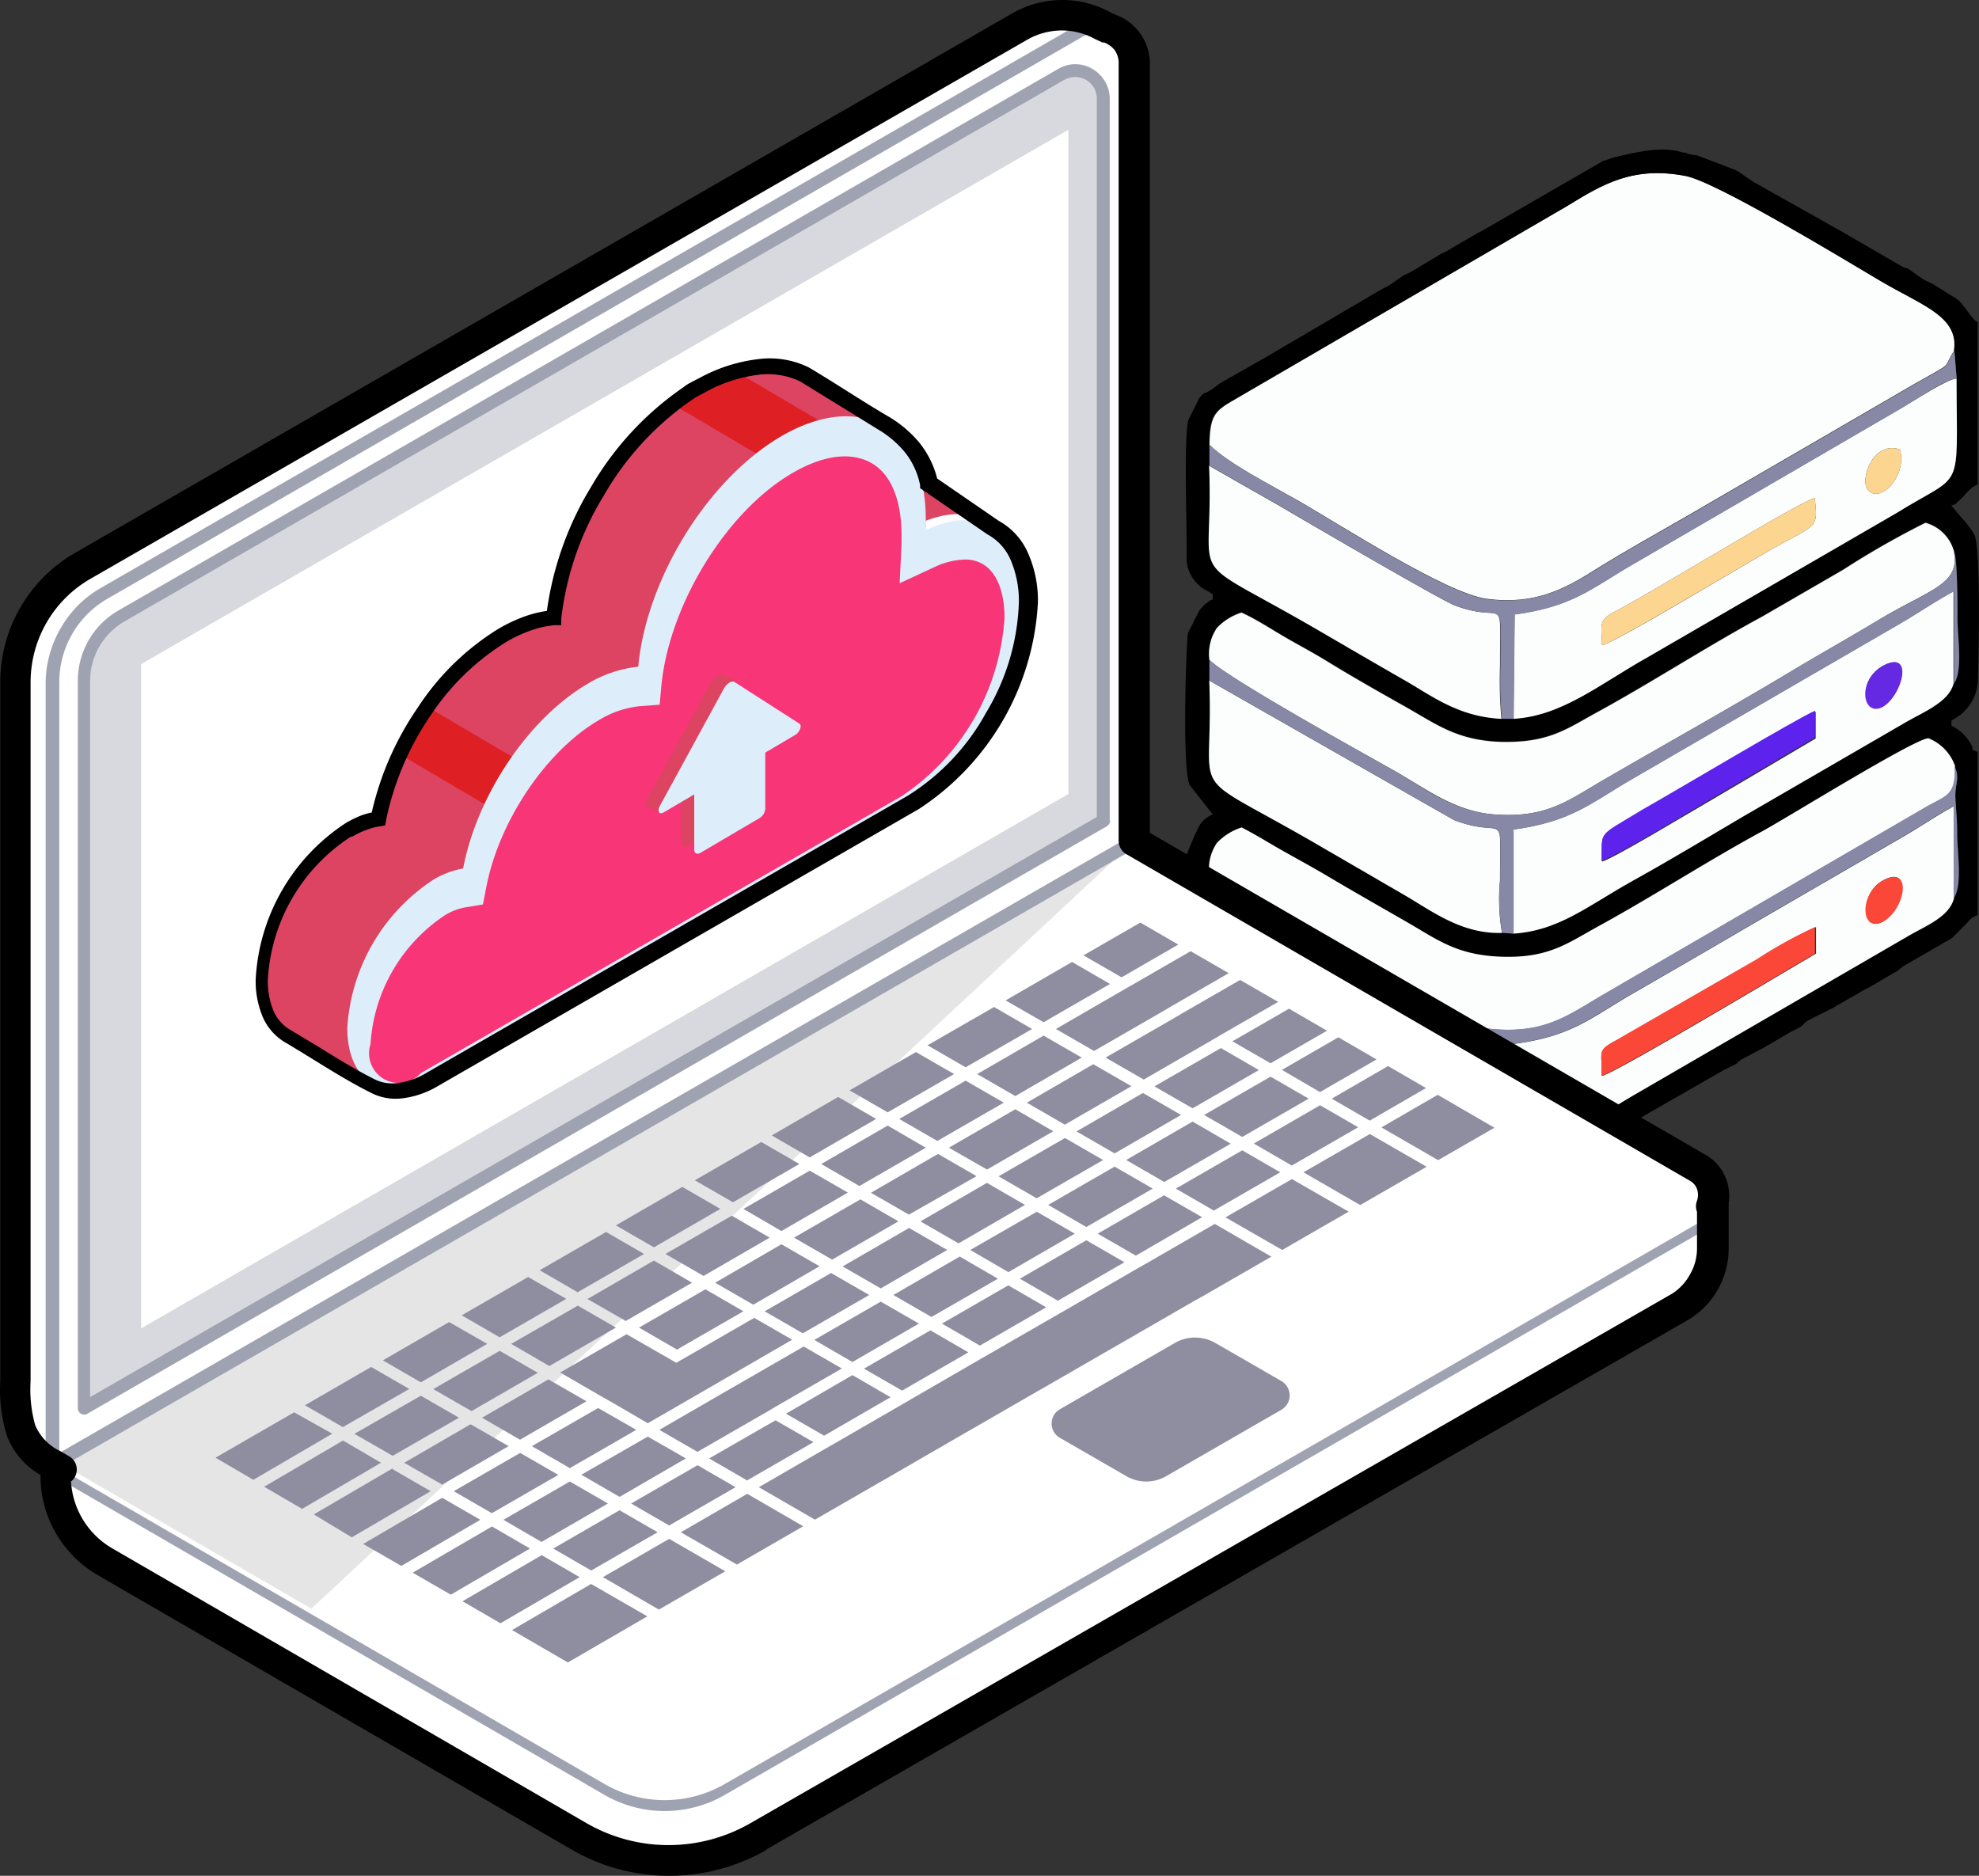 <svg xmlns="http://www.w3.org/2000/svg" width="319.005" height="302.38" viewBox="0 0 319.005 302.38">
  <rect x="0" y="0" width="319.005" height="302.38" fill="#333333" stroke="none"/>
  <g id="Group_7339" data-name="Group 7339" transform="translate(-1104.865 -2111.604)">
    <path id="Path_27058" data-name="Path 27058" d="M1076.15,703.583c3.073,3.024,9.692,6.37,14.079,8.874,6.668,3.792,24.043,15.071,30.588,15.938,7.907,1.041,12.666-1.636,17.921-4.957,4.685-2.9,9.444-5.552,14.4-8.4l36.611-21.267c6.792-3.842,4.338-2.181,6.445-5.4.818-5.5-5.106-7.238-11.947-11.278-5.75-3.4-26.225-15.889-31.282-16.855-8.5-1.661-13.46,1.363-19.012,4.759l-53.218,30.984C1077.241,698.03,1076.225,698.4,1076.15,703.583Z" transform="translate(223.685 1479.732)" fill="#fcfdfd" fill-rule="evenodd"/>
    <path id="Path_27059" data-name="Path 27059" d="M1127.519,819.254h-1.884c-5.874.2-10.41-2.851-15.715-6.073-4.66-2.826-9.221-5.354-13.905-8.056s-9.32-5.156-13.93-8.031c-5.627-3.495-3.148-6.122-3.668-18.516v-3.346a7.438,7.438,0,0,1,1.19-5.205,9.544,9.544,0,0,1,3.965-2.479c2.479,1.19,4.14,2.479,6.544,3.718s4.561,2.479,6.767,3.817c4.412,2.627,8.775,5.131,13.088,7.585,4.957,2.8,7.981,5.354,15,5.7,8.006.421,10.931-2.008,16.236-4.957,8.874-4.958,17.351-10.411,26.2-15.195,4.115-2.231,24.341-14.872,26.844-15.046a7.435,7.435,0,0,1,4.313,4.462c.991,2.082,0,2.8.173,5.354,0,2.033.3,3.321.273,5.478,0,2.875.917,8.452-.57,10.534-.769,3.049-4.71,4.487-7.436,6.1l-44.121,25.58c-6.817,3.991-12.394,8.254-19.433,8.626Zm0-34.7c7.312-.446,11.948-4.412,19.21-8.477,5.949-3.3,11.848-6.841,17.624-10.262l26.473-15.343c2.751-1.611,6.941-3.222,7.684-6.222,1.487-2.082.545-7.659.57-10.534,0-2.008,0-10.088-.62-10.906a6.591,6.591,0,0,0-4.561-4.486,137.689,137.689,0,0,0-13.286,7.585L1167.5,733.49c-8.8,4.759-17.351,10.336-26.2,15.195-5.255,2.851-7.981,5.131-15.839,4.957-7.015-.223-10.386-2.826-15.17-5.528s-8.775-4.957-13.088-7.61c-2.231-1.363-4.387-2.479-6.717-3.842s-4.462-2.776-6.841-3.867a9.343,9.343,0,0,0-3.966,2.479,7.434,7.434,0,0,0-1.19,5.181V743.8c.843,20.3-4.71,13.559,17.624,26.547l13.881,8.056c4.437,2.479,9.27,6.3,15.715,6.073l1.859.124Zm71.04-93.943.372,4.486c0,18.937,1.314,14.872-9.692,21.689l-40.13,23.25c-7.684,4.288-13.782,9.444-21.614,9.915h-1.934c-6.99-.347-10.956-3.569-15.864-6.37s-9.221-5.329-13.906-8.056c-22.16-12.865-16.508-6.122-17.351-26.373v-3.371c0-5.181,1.09-5.552,4.635-7.61l53.168-30.91c5.552-3.4,10.51-6.42,19.012-4.759,4.957.967,25.531,13.459,31.281,16.855,6.841,4.04,12.765,5.775,11.947,11.278ZM1079.011,729.9v.843c-.744.273-.421.174-.818.471a4.949,4.949,0,0,0-.694.57l-.6.669-.719,1.388-.149.273a1.512,1.512,0,0,0-.124.3l-.868,1.685c-.273.768-1.041,21.788.248,24.564l3.718,4.734a4.462,4.462,0,0,0-2.478,2.479s-.223.471-.273.57l-.149.3a1.351,1.351,0,0,0-.124.273l-1.116,2.7c-.5,3.693,0,13.93,0,18.144a12.591,12.591,0,0,0,.521,5.4,11.4,11.4,0,0,0,5.106,4.958l.595.273,12.666,7.164.248.173.273.174,5.4,3.47a9.1,9.1,0,0,0,1.09.57l.57.273,16.9,9.3c.669.248.62.173,1.314.4a24.787,24.787,0,0,0,14.872-.421l.942-.322a47.977,47.977,0,0,0,6.122-3.173h.3l3.073-2.008.57-.273,4.214-2.479.273-.149,11.278-6.469.273-.149,1.686-.843c.2,0,.52-.421.942-.744l3.594-1.909.273-.149,4.238-2.479c3.248-1.562,1.14-.992,3.346-2.132l3.668-1.834.248-.174,4.561-2.627.842-.421.248-.149,4.239-2.479c.2-.124.52-.421.942-.744l6.147-3.545.273-.174.248-.149.57-.3a3.358,3.358,0,0,0,.768-.5l1.884-1.909c.868-.867,1.041-1.289,2.132-1.685v-26.3c-1.561-.644-.3,0-1.165-1.388a7.215,7.215,0,0,0-3.074-2.851v-.843a7.436,7.436,0,0,0,4.263-6.3c.124-3.545.52-21.292-.545-23.6a5.824,5.824,0,0,0-.3-.545l-1.264-1.685-.223-.2-1.933-2.305c.892-.322.422,0,1.066-.645,1.19-.942,1.785-2.231,3.173-2.727v-26.2c-.942-.372-2.231-2.95-3.421-3.768l-.248-.149-.273-.173-3.371-2.107-.595-.273a9.156,9.156,0,0,1-1.09-.57l-1.983-1.413-.57-.3h-.273l-10.435-6.048-.273-.149-.545-.3-12.691-7.139-.3-.149-2.479-1.71-.57-.3-6.122-2.33a8.326,8.326,0,0,1-1.437-.248l-.595-.223h-.3c-3.4-1.091-7.436,0-10.237.595l-1.016.248-.322.124-.62.223-.644.2-19.532,11.278-.57.273-5.354,3.123-.57.248-4.957,2.974-.3.149-.273.124-.3.149-.3.124-2.231,1.562a11.789,11.789,0,0,1-1.115.57l-19.433,11.4-.545.3-6.2,3.52-.248.174-1.215.917-.273.149c-.793.471-.992.248-1.686,1.264l-1.686,3.371c-.793,2.256-.273,17.177-.3,21.317v1.636a5.976,5.976,0,0,0,2.082,3.842l.2.223Z" transform="translate(221.344 1477.486)" fill-rule="evenodd"/>
    <path id="Path_27060" data-name="Path 27060" d="M1076.177,718.531c3.1,3.074,25.208,15.244,29.4,17.624,4.957,2.8,9.642,6.668,16.31,7.263,8.378.744,12.121-2.181,17.723-5.478l51.805-30.116c3.47-2.082,5.205-1.785,4.958-6.841a7.435,7.435,0,0,0-4.312-4.462c-2.479.248-22.73,12.815-26.845,15.046-8.8,4.784-17.351,10.361-26.2,15.194-5.3,2.9-8.229,5.329-16.236,4.958-7.015-.347-10.088-2.9-15-5.7-4.313-2.479-8.675-4.957-13.088-7.585-2.206-1.289-4.61-2.6-6.767-3.817s-4.14-2.479-6.544-3.718a9.546,9.546,0,0,0-3.966,2.479,7.438,7.438,0,0,0-1.239,5.156Z" transform="translate(223.634 1534.088)" fill="#fcfdfd" fill-rule="evenodd"/>
    <path id="Path_27061" data-name="Path 27061" d="M1076.178,704.6c3.123,3.1,25.208,15.269,29.4,17.648,4.957,2.727,9.915,6.742,16.384,7.263,8.477.669,11.923-2.156,17.623-5.478,9.915-5.751,19.979-11.377,29.745-17.2,4.957-3,9.915-5.751,14.872-8.75,8.279-4.957,13.088-5.627,11.972-11.08a6.594,6.594,0,0,0-4.561-4.486,137.719,137.719,0,0,0-13.286,7.584l-13.112,7.585c-8.8,4.759-17.351,10.336-26.2,15.195-5.255,2.851-7.981,5.131-15.839,4.957-7.015-.223-10.386-2.826-15.17-5.528s-8.775-4.957-13.088-7.61c-2.231-1.363-4.387-2.479-6.717-3.842s-4.462-2.776-6.841-3.867a9.344,9.344,0,0,0-3.966,2.479A7.436,7.436,0,0,0,1076.178,704.6Z" transform="translate(223.632 1513.371)" fill="#fcfdfd" fill-rule="evenodd"/>
    <path id="Path_27062" data-name="Path 27062" d="M1110.212,716.111c-.149-3.619-.595-4.04,2.305-5.552,6.321-3.3,29.323-17.524,31.975-18.169.52,4.958.446,4.115-6.594,8.056C1132.571,703.42,1112.79,715.466,1110.212,716.111Zm48.013-31.554c1.19,4.288-3.2,8.824-5.156,6.544C1151.656,689.465,1153.887,683.07,1158.225,684.557Zm-62.315,43.427c7.833-.446,13.93-5.6,21.614-9.915l40.13-23.25c11.006-6.841,9.717-2.751,9.692-21.689-1.437,0-7.089,3.743-8.9,4.759l-25.9,15.071-17.351,10.088c-6.767,3.892-9.642,6.816-19.086,8.105Z" transform="translate(252.904 1499.501)" fill="#fcfdfd" fill-rule="evenodd"/>
    <path id="Path_27063" data-name="Path 27063" d="M1110.167,730.347c.149-4.809-.942-3.768,6.717-8.056,4.709-2.628,25.11-14.872,27.786-15.913v4.313l-16.806,9.915c-2.652,1.512-15.74,9.419-17.6,9.915Zm45.484-31.455c4.958-2.479,2.652,5.205-.248,6.717S1151.215,701.223,1155.652,698.893Zm-59.762,43.254c7.312-.446,11.948-4.412,19.21-8.477,5.949-3.3,11.848-6.841,17.624-10.262l26.473-15.343c2.751-1.611,6.941-3.222,7.684-6.222V686.97c-2.727,1.438-5.85,3.594-8.824,5.3l-43.031,24.961c-6.692,3.892-9.717,6.841-19.111,8.13Z" transform="translate(252.875 1519.966)" fill="#fcfdfd" fill-rule="evenodd"/>
    <path id="Path_27064" data-name="Path 27064" d="M1110.1,744.392c.173-3.916-.892-3.991,2.478-5.7l22.779-13.112a74.378,74.378,0,0,1,9.32-5.156v4.288c-2.875,1.636-32.075,19.135-34.4,19.681Zm45.509-31.554c4.71-2.479,3.123,4.957-.2,6.742S1151.617,714.846,1155.608,712.838Zm-59.687,43.278c7.015-.372,12.616-4.635,19.433-8.626l44.121-25.58c2.7-1.611,6.643-3.049,7.436-6.1V700.94c-2.727,1.462-5.775,3.569-8.8,5.28l-25.63,14.872c-5.651,3.322-11.5,6.693-17.351,10.064-6.717,3.867-9.667,6.841-19.111,8.105Z" transform="translate(252.919 1540.624)" fill="#fcfdfd" fill-rule="evenodd"/>
    <path id="Path_27065" data-name="Path 27065" d="M1123.351,733.446a31.642,31.642,0,0,1-.322-8.477c0-12.121,1.066-6.445-7.436-9.717l-39.437-22.482c.843,20.3-4.71,13.558,17.624,26.547l13.881,8.056C1112.073,729.951,1116.906,733.669,1123.351,733.446Z" transform="translate(223.629 1528.543)" fill="#fcfdfd" fill-rule="evenodd"/>
    <path id="Path_27066" data-name="Path 27066" d="M1123.39,747.426a32.938,32.938,0,0,1-.322-8.5c0-12.121,1.066-6.445-7.437-9.717L1076.2,706.75c.52,12.394-1.958,15.021,3.668,18.516,4.61,2.875,9.122,5.28,13.93,8.031s9.246,5.23,13.906,8.056C1113.054,744.55,1117.516,747.624,1123.39,747.426Z" transform="translate(223.589 1549.215)" fill="#fcfdfd" fill-rule="evenodd"/>
    <path id="Path_27067" data-name="Path 27067" d="M1123.282,719.6a71.165,71.165,0,0,1-.223-8.6c0-12.394.967-6.445-7.436-9.742-2.479-1.016-24.49-13.856-28.282-16.087l-11.179-6.37c.843,20.251-4.808,13.509,17.351,26.373,4.685,2.727,9.221,5.379,13.906,8.056S1116.292,719.253,1123.282,719.6Z" transform="translate(223.599 1507.885)" fill="#fcfdfd" fill-rule="evenodd"/>
    <path id="Path_27068" data-name="Path 27068" d="M1076.14,715.884v3.346l39.436,22.457c8.527,3.272,7.436-2.479,7.436,9.717a32.889,32.889,0,0,0,.322,8.5h1.884V743.125c9.444-1.264,12.394-4.239,19.111-8.105,5.9-3.371,11.749-6.742,17.351-10.064l25.63-14.872c3.024-1.71,6.073-3.817,8.8-5.28v14.872c1.487-2.082.545-7.659.57-10.535,0-2.156-.149-3.445-.273-5.478-.149-2.479.818-3.272-.173-5.354.3,4.958-1.438,4.759-4.958,6.841l-51.805,30.117c-5.6,3.3-9.345,6.221-17.723,5.478-6.668-.595-11.353-4.462-16.31-7.263C1101.349,731.128,1079.238,718.958,1076.14,715.884Z" transform="translate(223.67 1536.735)" fill="#8688a5" fill-rule="evenodd"/>
    <path id="Path_27069" data-name="Path 27069" d="M1076.14,701.919v3.346l39.436,22.482c8.527,3.272,7.436-2.479,7.436,9.716a31.629,31.629,0,0,0,.322,8.477l1.859.124V729.284c9.394-1.289,12.394-4.239,19.111-8.13l43.03-24.96c2.974-1.71,6.1-3.867,8.824-5.3v14.872c1.487-2.082.545-7.659.57-10.534,0-2.008,0-10.088-.62-10.906,1.115,5.453-3.693,6.221-11.972,11.08-4.958,3-9.915,5.751-14.872,8.75-9.717,5.825-19.83,11.451-29.745,17.2-5.7,3.322-9.146,6.147-17.623,5.478-6.594-.521-11.526-4.536-16.384-7.263C1101.349,717.188,1079.263,705.017,1076.14,701.919Z" transform="translate(223.67 1516.047)" fill="#8688a5" fill-rule="evenodd"/>
    <path id="Path_27070" data-name="Path 27070" d="M1076.15,686.475v3.371l11.179,6.37c3.792,2.231,25.7,15.071,28.282,16.087,8.4,3.3,7.436-2.479,7.436,9.741a71.3,71.3,0,0,0,.223,8.6h1.933l.149-16.806c9.444-1.289,12.394-4.214,19.086-8.105l17.351-10.088,25.9-15.071c1.81-1.016,7.436-4.957,8.9-4.759l-.372-4.486c-2.107,3.222.347,1.562-6.445,5.4L1153.164,698c-4.958,2.851-9.717,5.5-14.4,8.4-5.255,3.247-9.915,5.924-17.921,4.957-6.544-.867-23.92-12.146-30.587-15.938C1085.842,692.821,1079.224,689.5,1076.15,686.475Z" transform="translate(223.685 1496.839)" fill="#8688a5" fill-rule="evenodd"/>
    <path id="Path_27071" data-name="Path 27071" d="M1101.663,732.769c2.33-.545,31.529-18.045,34.4-19.681V708.8a74.375,74.375,0,0,0-9.32,5.156l-22.779,13.112C1100.77,728.778,1101.836,728.853,1101.663,732.769Z" transform="translate(261.355 1552.247)" fill="#fb4738" fill-rule="evenodd"/>
    <path id="Path_27072" data-name="Path 27072" d="M1101.749,704.621c2.479-.645,22.308-12.691,27.687-15.666,7.04-3.941,7.114-3.1,6.594-8.056-2.652.645-25.655,14.872-31.975,18.169C1101.154,700.581,1101.6,700.978,1101.749,704.621Z" transform="translate(261.367 1510.99)" fill="#fcd691" fill-rule="evenodd"/>
    <path id="Path_27073" data-name="Path 27073" d="M1101.65,718.873c1.859-.4,14.872-8.3,17.6-9.915l16.806-9.915V694.73c-2.677,1.091-23.077,13.286-27.786,15.913C1100.708,715.229,1101.8,714.064,1101.65,718.873Z" transform="translate(261.392 1531.441)" fill="#5d23ed" fill-rule="evenodd"/>
    <path id="Path_27074" data-name="Path 27074" d="M1121.767,706.028c-3.99,2.008-3.842,8.626-.2,6.742S1126.5,703.624,1121.767,706.028Z" transform="translate(286.759 1547.434)" fill="#fb4738" fill-rule="evenodd"/>
    <path id="Path_27075" data-name="Path 27075" d="M1124.378,677.872c-4.338-1.487-6.569,4.958-5.156,6.544C1121.181,686.7,1125.568,682.16,1124.378,677.872Z" transform="translate(286.751 1506.186)" fill="#fcd691" fill-rule="evenodd"/>
    <path id="Path_27076" data-name="Path 27076" d="M1121.786,692.1c-4.437,2.33-3.445,8.4-.248,6.717S1126.744,689.517,1121.786,692.1Z" transform="translate(286.74 1526.764)" fill="#6529e3" fill-rule="evenodd"/>
    <path id="Path_27077" data-name="Path 27077" d="M1114.4,857.111l148.5-85.293a10.832,10.832,0,0,0,5.429-9.37v-6.791l-92.6-48.038L1001.1,798.49v.644a15.79,15.79,0,0,0,7.882,13.683l76.443,44.295a28.9,28.9,0,0,0,28.977,0Z" transform="translate(112.707 1550.502)" fill="#fff" fill-rule="evenodd"/>
    <path id="Path_27078" data-name="Path 27078" d="M1109.235,855.185l156.754-90.324a5.205,5.205,0,0,0,0-9.023l-90.8-52.6L1000.94,803.653l88.887,51.508A19.384,19.384,0,0,0,1109.235,855.185Z" transform="translate(112.47 1544.025)" fill="#fff" fill-rule="evenodd"/>
    <path id="Path_27079" data-name="Path 27079" d="M985.748,737.688,944.18,713.595l174.08-99.545.1-.05Z" transform="translate(169.305 1633.24)" fill="#e5e5e5" fill-rule="evenodd"/>
    <path id="Path_27080" data-name="Path 27080" d="M1089.827,820.588a19.383,19.383,0,0,0,19.408,0l156.754-90.324a5.18,5.18,0,0,0,2.479-3.644,5.156,5.156,0,0,1-2.479,5.379l-156.754,90.349a19.383,19.383,0,0,1-19.408,0L1000.94,770.84l1.512-.867Z" transform="translate(112.471 1578.597)" fill="#9fa2b1" fill-rule="evenodd"/>
    <path id="Path_27081" data-name="Path 27081" d="M1004.578,883.154h0l171.329-230.967-2.032-.917a13.658,13.658,0,0,0-13.534,0l-151,86.9a21.689,21.689,0,0,0-10.857,18.813V869.62C998.48,876.189,998.9,880.006,1004.578,883.154Z" transform="translate(108.833 1464.524)" fill="#fff" fill-rule="evenodd"/>
    <path id="Path_27082" data-name="Path 27082" d="M998.48,814.661V702.028a21.689,21.689,0,0,1,6.3-15.318l56.416,54.532L1045.5,777.9,1004.578,828C998.9,824.948,998.48,821.131,998.48,814.661Z" transform="translate(108.833 1519.582)" fill="#fff" fill-rule="evenodd"/>
    <path id="Path_27083" data-name="Path 27083" d="M1000.94,882.021l174.254-100.413V656.16a5.924,5.924,0,0,0-8.874-5.131l-157.1,90.547a16.532,16.532,0,0,0-8.279,14.327Z" transform="translate(112.47 1465.657)" fill="#fff" fill-rule="evenodd"/>
    <path id="Path_27084" data-name="Path 27084" d="M1002.245,883.481l174.179-100.363a1.042,1.042,0,0,0,.5-.892V656.777a7.015,7.015,0,0,0-3.495-6,6.792,6.792,0,0,0-6.941,0l-157.1,90.547a17.349,17.349,0,0,0-6.445,6.42,17.771,17.771,0,0,0-2.479,8.8V882.663a1.041,1.041,0,0,0,1.041,1.041,1.015,1.015,0,0,0,.595-.2Zm172.618-101.85-172.2,99.149V756.521a15.515,15.515,0,0,1,7.755-13.433l157.1-90.549a4.957,4.957,0,0,1,4.957,0,5.276,5.276,0,0,1,1.809,1.809,4.958,4.958,0,0,1,.62,2.479Z" transform="translate(111.76 1465.04)" fill="#9fa2b1" fill-rule="evenodd"/>
    <path id="Path_27085" data-name="Path 27085" d="M1167.294,774.009V657.658a4.536,4.536,0,0,0-6.817-3.941L1009,740.992a12.146,12.146,0,0,0-6.073,10.51V868.721Z" transform="translate(115.413 1469.885)" fill="#d8d9de" fill-rule="evenodd"/>
    <path id="Path_27086" data-name="Path 27086" d="M1168.9,774.626V658.275a5.454,5.454,0,0,0-.744-2.776,5.65,5.65,0,0,0-2.057-2.057h0a5.379,5.379,0,0,0-5.5,0l-151.449,87.276a13.088,13.088,0,0,0-6.593,11.4V869.338a1.041,1.041,0,0,0,1.016,1.041,1.089,1.089,0,0,0,.62-.2l164.264-94.662a1.138,1.138,0,0,0,.52-.892Zm-2.082-116.351V774.031l-162.281,93.522V752.119a11,11,0,0,1,1.487-5.552,11.206,11.206,0,0,1,4.065-4.065l151.449-87.276a3.548,3.548,0,0,1,1.76-.471,3.469,3.469,0,0,1,1.735.446h0a3.445,3.445,0,0,1,1.314,1.289,3.374,3.374,0,0,1,.471,1.785Z" transform="translate(114.851 1469.268)" fill="#9fa2b1" fill-rule="evenodd"/>
    <path id="Path_27087" data-name="Path 27087" d="M1099.347,674.8V567.72L949.88,653.855v107.08Z" transform="translate(177.734 1564.805)" fill="#fff" fill-rule="evenodd"/>
    <path id="Path_27088" data-name="Path 27088" d="M990.05,681.316l9.047,5.23,10.708-6.172,1.859-1.066,10.708-6.2,1.859-1.066,10.708-6.172,1.859-1.066,10.708-6.172,1.859-1.066,10.733-6.2,1.859-1.041,10.708-6.172-9.122-5.28-10.683,6.172-1.884,1.066-10.708,6.2-1.859,1.066-10.708,6.172-1.859,1.066-10.708,6.2-1.834,1.066-10.683,6.172-1.859,1.066Z" transform="translate(237.133 1670.031)" fill="#8f8ea0" fill-rule="evenodd"/>
    <path id="Path_27089" data-name="Path 27089" d="M977.13,653.79l6.122,3.545,1.859,1.066h.025l6.122,3.569,10.733-6.2,1.834-1.066,10.708-6.2-6.122-3.52L997.7,651.162l-1.859,1.066-1.859-1.091h-.025l-6.122-3.52Z" transform="translate(218.028 1679.065)" fill="#8f8ea0" fill-rule="evenodd"/>
    <path id="Path_27090" data-name="Path 27090" d="M1036.595,780.145l6.147,3.545-10.708,6.147-6.122-3.52Zm12.567-7.238-10.683,6.172,6.122,3.545,10.708-6.2Zm24.019,13.856,6.147,3.52-10.708,6.172-6.122-3.544,10.683-6.147Zm-8.006-4.61h0l6.122,3.52-10.708,6.2-6.122-3.545,10.683-6.172Zm19.458,25.7,9.047,5.23-10.708,6.172-9.023-5.23,10.683-6.172Zm-8.006-4.61-10.683,6.172,6.122,3.545,10.708-6.172-6.147-3.545Zm-4.561,11.873-12.765,7.436,9,5.23,12.815-7.436-9.047-5.205Zm-7.981-4.635,6.122,3.545-12.766,7.436-6.122-3.545ZM1060.613,794l-10.708,6.172,6.147,3.545,10.708-6.172Zm-12.567,7.238-12.741,7.436,6.147,3.545,12.741-7.436Zm-16.013-9.246,6.147,3.594-12.716,7.436-6.122-3.569,12.691-7.436Zm8.031,4.635,6.122,3.545-12.716,7.436h0l-6.122-3.693,12.716-7.436Zm4.536-11.848-10.708,6.147,6.172,3.545,10.683-6.147Zm8.006,4.61-10.683,6.2,6.122,3.52,10.708-6.2-6.122-3.52Zm3.445,16.459,6.147,3.569-12.765,7.436-6.147-3.545,12.765-7.436Zm12.567-7.238-10.708,6.172,6.147,3.569,10.708-6.2Zm28.6,1.983-10.708,6.2,9.047,5.205,10.683-6.172-9.022-5.23Zm-16.037-9.221-10.708,6.147,6.172,3.569,10.683-6.2-6.147-3.52Zm8.031,4.61-10.708,6.172,6.122,3.545,10.708-6.172Zm12.567-7.238,6.122,3.52-10.708,6.172-6.122-3.545Zm12.394-7.287-10.708,6.222,6.147,3.545,10.708-6.2Zm-32-18.466,6.147,3.569-10.683,6.172-6.172-3.545,10.708-6.2Zm4.585-11.873,6.122,3.545-10.708,6.2-6.122-3.545Zm7.981,4.635-10.708,6.172,6.147,3.545h0l10.659-6.172-6.122-3.545Zm32,18.491,6.122,3.545-10.683,6.172-6.147-3.545,10.708-6.172ZM1110.733,765l6.147,3.545-10.708,6.172-6.147-3.544Zm-8.006-4.635-10.683,6.2,6.147,3.545,10.683-6.2Zm16.012,9.246-10.708,6.172,6.147,3.569,10.708-6.2Zm4.561-11.873-10.708,6.2,6.147,3.545,10.708-6.2Zm-16.012-9.245,6.147,3.544-10.708,6.2-6.122-3.569,10.683-6.172Zm4.586-11.873,6.122,3.545-10.708,6.2-6.122-3.545Zm7.981,4.61-10.708,6.2,6.147,3.545L1126,744.8Zm24.019,13.881,6.147,3.545-10.708,6.2h0l-6.147-3.569,10.733-6.172Zm-8.006-4.635h0l6.122,3.544-10.708,6.2-6.147-3.544,10.708-6.2Zm-8.006-4.611-10.708,6.2,6.122,3.52h0l10.907-6.2-6.147-3.545Zm20.573-2.627-10.708,6.172,6.147,3.545,10.708-6.172Zm-3.446-16.508,6.147,3.545-10.708,6.2-6.147-3.545Zm-12.567,7.263,6.147,3.545-10.708,6.172-6.147-3.545Zm8.006,4.61,6.122,3.544-10.683,6.172-6.147-3.52,10.708-6.2Zm12.567-7.263-10.708,6.2,6.122,3.545,10.733-6.2Zm-28.58-1.958-10.708,6.172,6.147,3.545,10.708-6.172Zm25.159-14.525,6.122,3.545-10.708,6.172-6.122-3.52Zm11.005-6.346-9.171,5.28,6.147,3.545,9.146-5.28Zm-23.573,13.608-10.733,6.172,6.147,3.545,10.708-6.172ZM1161,735.974l6.147,3.545-10.708,6.2-6.147-3.545Zm23.548-13.583,6.122,3.545-9.1,5.255-6.147-3.545Zm-10.981,6.346-10.708,6.172,6.147,3.545,10.683-6.172-6.122-3.545Zm-4.561,11.848,6.147,3.569-10.708,6.172-6.147-3.545Zm8.006,4.635-10.708,6.172,6.122,3.545,10.708-6.172Zm4.561-11.873,6.147,3.545-10.708,6.172-6.147-3.545Zm18.937-1.71,6.122,3.545-9.072,5.255-6.122-3.545Zm-10.956,4.189h0l9.1-5.255L1192.505,727l-9.1,5.255,6.122,3.569Zm0,2.132,6.147,3.545-10.708,6.172-6.122-3.545,10.683-6.172Zm8.031,4.635-10.708,6.172,9.146,5.28,10.708-6.172Zm10.931-6.321-9.072,5.255,9.146,5.28,9.072-5.23Zm-23.5,13.583-10.708,6.172,9.146,5.255,10.708-6.172Zm-28.58-2.008-10.708,6.172,6.147,3.569,10.708-6.2Zm7.981,4.635h0l6.122,3.52-10.683,6.2-6.147-3.545,10.683-6.172Zm-25.109,14.5-10.708,6.172,6.122,3.545h0l10.683-6.172-6.122-3.545Zm12.567-7.263-10.708,6.2,6.123,3.545,10.733-6.2Zm-52.4-15.839-10.708,6.172,6.147,3.545,10.708-6.172Zm15.988,9.246,6.122,3.545-10.683,6.172-6.147-3.545,10.708-6.172Zm16.012,9.221,6.147,3.569-10.708,6.172-6.147-3.545Zm-57.01-3.966-10.708,6.172,6.122,3.545,10.708-6.172Zm-4.561,11.873-10.733,6.172,6.147,3.569,10.733-6.2Zm-8.006-4.61,6.147,3.52-10.733,6.2-6.122-3.545Zm28.58,1.983-10.708,6.172,6.122,3.545,10.708-6.172Zm-33.165,9.915,6.147,3.545-10.683,6.172-6.172-3.545,10.708-6.172Zm-33.14,9.915-12.666,7.312,6.1,3.569,12.716-7.436Z" transform="translate(128.1 1551.818)" fill="#8f8ea0" fill-rule="evenodd"/>
    <path id="Path_27091" data-name="Path 27091" d="M983.58,660.285l6.147,3.545,10.708-6.172h.025l1.834-1.091L1013,650.395l-6.147-3.545-10.708,6.172-1.859,1.066Z" transform="translate(227.566 1681.816)" fill="#8f8ea0" fill-rule="evenodd"/>
    <path id="Path_27092" data-name="Path 27092" d="M1012.6,635.527l6.147,3.545,10.683-6.172,1.859-1.091,9.122-5.255-6.122-3.545-9.122,5.255-1.859,1.091Z" transform="translate(270.478 1646.563)" fill="#8f8ea0" fill-rule="evenodd"/>
    <path id="Path_27093" data-name="Path 27093" d="M1009.37,633.682l6.147,3.545,10.708-6.172,1.859-1.091,9.146-5.28-6.147-3.545-9.146,5.28-1.859,1.066Z" transform="translate(265.702 1643.798)" fill="#8f8ea0" fill-rule="evenodd"/>
    <path id="Path_27094" data-name="Path 27094" d="M1067.22,747.054l18.516-10.683a6.568,6.568,0,0,1,6.544,0l10.658,6.147a2.677,2.677,0,0,1,0,4.61L1084.4,757.812a6.4,6.4,0,0,1-6.519,0l-10.658-6.147a2.652,2.652,0,0,1,0-4.61Z" transform="translate(208.497 1591.725)" fill="#8f8ea0" fill-rule="evenodd"/>
    <path id="Path_27095" data-name="Path 27095" d="M1120.976,946.675l148.5-85.317a13.385,13.385,0,0,0,6.668-11.5v-6.792a1.924,1.924,0,0,0,0-.545,7.862,7.862,0,0,0-.4-3.941,7.436,7.436,0,0,0-3.346-3.917l-89.556-51.9V658.822a8.229,8.229,0,0,0-1.586-4.957,8.4,8.4,0,0,0-3.991-3l-.793-.372a16.01,16.01,0,0,0-7.857-1.983,16.237,16.237,0,0,0-7.957,2.157l-151,86.929a24.068,24.068,0,0,0-12.121,20.945V871.149A24.594,24.594,0,0,0,998.627,880a12.219,12.219,0,0,0,5.4,6.271v.273a18.143,18.143,0,0,0,2.479,9.122,18.44,18.44,0,0,0,6.668,6.717l76.443,44.27a31.229,31.229,0,0,0,15.715,4.239,31.6,31.6,0,0,0,15.74-4.189ZM1267,857.07l-148.5,85.317a26.448,26.448,0,0,1-26.5,0l-76.443-44.295a13.385,13.385,0,0,1-6.618-10.758,2.275,2.275,0,0,0,.6-.694,2.479,2.479,0,0,0-.893-3.371l-1.413-.818a8.179,8.179,0,0,1-4.065-4.189,21.393,21.393,0,0,1-.744-7.114V758.516a19.235,19.235,0,0,1,9.617-16.682l151-86.9a11.3,11.3,0,0,1,5.527-1.512,11.152,11.152,0,0,1,5.453,1.388l.273.124.892.421h.272a3.867,3.867,0,0,1,1.735,1.264,3.568,3.568,0,0,1,.619,2.008V784.047a2.478,2.478,0,0,0,1.239,2.156l90.8,52.623a2.479,2.479,0,0,1,1.19,1.363,2.878,2.878,0,0,1,0,1.884,2.477,2.477,0,0,0,0,1.784v5.9a8.3,8.3,0,0,1-1.115,4.164A8.429,8.429,0,0,1,1267,857.07Z" transform="translate(107.373 1463.094)" fill-rule="evenodd"/>
    <path id="Path_27096" data-name="Path 27096" d="M973.187,644.519l-13.806-8.13,13.137-16.409,3.47,5.651Z" transform="translate(191.781 1642.083)" fill="#dd4461" fill-rule="evenodd"/>
    <path id="Path_27097" data-name="Path 27097" d="M1018.526,601.106,996.49,588.44l.818,12.666,12.666,3.941Z" transform="translate(246.656 1595.444)" fill="#dd4461" fill-rule="evenodd"/>
    <path id="Path_27098" data-name="Path 27098" d="M1028.5,747.015a14.33,14.33,0,0,1,4.759-1.785c2.231-11.65,10.361-24.044,20.028-29.745a19.655,19.655,0,0,1,8.2-2.776c1.314-14.154,11.154-30.216,23.1-37.181,6.246-3.619,11.9-4.04,16.062-1.834h.223l.3.2,12.989,7.659-4.313,3.421c3.867,1.685,6.321,6.023,6.321,12.394a41.048,41.048,0,0,1-18.565,32.223L1028.5,778.941c-7.709,4.437-13.93.843-13.93-8.056A30.736,30.736,0,0,1,1028.5,747.015Z" transform="translate(132.626 1498.341)" fill="#dd4461" fill-rule="evenodd"/>
    <path id="Path_27099" data-name="Path 27099" d="M1073.045,692.33,1043.3,674.979c5.775-3,11.005-3.247,14.872-1.19h.223l.3.2,12.988,7.659-4.313,3.421A10.435,10.435,0,0,1,1073.045,692.33Z" transform="translate(175.109 1498.495)" fill="#dd4461" fill-rule="evenodd"/>
    <path id="Path_27100" data-name="Path 27100" d="M1046.083,718.6l-21.763-12.765a42.262,42.262,0,0,1,14.55-15.368,23.794,23.794,0,0,1,2.231-1.14l27.663,16.186Z" transform="translate(147.043 1523.456)" fill="#dd4461" fill-rule="evenodd"/>
    <path id="Path_27101" data-name="Path 27101" d="M1068.65,682.813l-9.692,5.6-17.748-10.46a31.374,31.374,0,0,1,3.991-2.7,24.422,24.422,0,0,1,6.2-2.6Z" transform="translate(172.018 1498.791)" fill="#de2025" fill-rule="evenodd"/>
    <path id="Path_27102" data-name="Path 27102" d="M1027.937,694.48l17.351,10.212-6.023,6.742-15.765-9.3a50.076,50.076,0,0,1,4.437-7.659Z" transform="translate(145.83 1531.071)" fill="#de2025" fill-rule="evenodd"/>
    <path id="Path_27103" data-name="Path 27103" d="M1033.986,750.258a14.329,14.329,0,0,1,4.759-1.784c2.231-11.65,10.361-24.044,20.028-29.745a19.831,19.831,0,0,1,8.2-2.776c1.314-14.129,11.154-30.216,23.1-37.181,12.84-7.436,23.25-1.413,23.25,13.41v1.537c9.394-4.362,16.731.545,16.731,11.675a41.072,41.072,0,0,1-18.591,32.224l-77.459,44.617c-7.684,4.437-13.93.843-13.93-8.056A30.811,30.811,0,0,1,1033.986,750.258Z" transform="translate(140.773 1503.13)" fill="#deedfa" fill-rule="evenodd"/>
    <path id="Path_27104" data-name="Path 27104" d="M1057.69,684.564v-1.537h0c5.18-2.033,9.642-1.14,12.394,2.107C1067.134,682.506,1062.7,682.085,1057.69,684.564Z" transform="translate(196.388 1512.532)" fill="#fdfdfd" fill-rule="evenodd"/>
    <path id="Path_27105" data-name="Path 27105" d="M1112.849,695.937l-5.825,2.7.3-6.4V690.88c0-5.7-1.735-9.915-4.958-11.675s-7.609-1.239-12.567,1.636c-10.659,6.147-19.83,21.143-21.168,34.107l-.3,3.272-3.272.248a15.766,15.766,0,0,0-6.544,2.256c-8.477,4.957-16.112,16.26-18.144,27.018l-.521,2.677-2.7.446a9.417,9.417,0,0,0-3.421,1.289,26.9,26.9,0,0,0-12,20.771,4.784,4.784,0,0,0,8.105,4.685l77.46-44.617a37.429,37.429,0,0,0,16.632-28.8c0-4.09-1.215-7.188-3.321-8.527a5.5,5.5,0,0,0-3.074-.843,11.851,11.851,0,0,0-4.685,1.115Z" transform="translate(142.864 1506.984)" fill="#f83576" fill-rule="evenodd"/>
    <path id="Path_27106" data-name="Path 27106" d="M989.653,604.2l-1.983-.991-.05,1.041Z" transform="translate(233.54 1617.285)" fill="#dd4461" fill-rule="evenodd"/>
    <path id="Path_27107" data-name="Path 27107" d="M1046.749,693.46l-2.479-1.19v1.735h3.371l-.967-.471Zm-1.834-.347.645.322h-.669Z" transform="translate(176.543 1527.803)" fill="#dd4461" fill-rule="evenodd"/>
    <path id="Path_27108" data-name="Path 27108" d="M984.852,615.009l-2.082-1.041,3.991-3.767Z" transform="translate(226.369 1627.621)" fill="#dd4461" fill-rule="evenodd"/>
    <path id="Path_27109" data-name="Path 27109" d="M1042.7,714.586l9.667-5.7a2.083,2.083,0,0,0,.892-1.636V696.07l-11.452,6.742v11.2C1041.81,714.611,1042.281,714.883,1042.7,714.586Z" transform="translate(172.906 1533.423)" fill="#dd4461" fill-rule="evenodd"/>
    <path id="Path_27110" data-name="Path 27110" d="M1051.748,692.486l10.46,6.742c.446.273,0,1.339-.595,1.735l-10.659,6.3-10.683,6.271c-.669.4-1.041-.248-.595-1.041l10.386-18.987C1050.509,692.685,1051.3,692.214,1051.748,692.486Z" transform="translate(169.462 1528.009)" fill="#dd4461" fill-rule="evenodd"/>
    <path id="Path_27111" data-name="Path 27111" d="M1043.532,715.046l9.692-5.7a1.934,1.934,0,0,0,.867-1.611v-11.2l-11.452,6.742v11.2C1042.64,715.046,1043.062,715.244,1043.532,715.046Z" transform="translate(174.133 1534.103)" fill="#deedfa" fill-rule="evenodd"/>
    <path id="Path_27112" data-name="Path 27112" d="M1052.588,692.924l10.46,6.717c.446.273,0,1.338-.595,1.735l-10.683,6.3-10.659,6.271c-.669.4-1.041-.223-.595-1.041l10.361-18.987C1051.349,693.1,1052.142,692.626,1052.588,692.924Z" transform="translate(170.704 1528.637)" fill="#deedfa" fill-rule="evenodd"/>
    <path id="Path_27113" data-name="Path 27113" d="M1029.788,748.864a12.549,12.549,0,0,1,2.206-1.041,9.455,9.455,0,0,1,2.132-.57l.867-.149.149-.843a46.6,46.6,0,0,1,7.139-16.83,39.514,39.514,0,0,1,12.394-12,22.289,22.289,0,0,1,3.966-1.809,15.17,15.17,0,0,1,3.718-.793h1.016V713.79a48.8,48.8,0,0,1,6.916-19.954,47.4,47.4,0,0,1,14.129-15.318h0l.595-.4,1.76-.942.446-.248a23.876,23.876,0,0,1,8.006-2.479,12,12,0,0,1,6.668,1.091l.248.149,12.394,7.635a16.517,16.517,0,0,1,4.213,3.594,12.4,12.4,0,0,1,2.479,5.354v.471l10.832,7.436h0a8.478,8.478,0,0,1,3.718,4.04,16.71,16.71,0,0,1,1.363,7.04,36.759,36.759,0,0,1-5.28,17.673,36.391,36.391,0,0,1-12.666,13.41l-77.484,44.617a12.1,12.1,0,0,1-4.784,1.685,6.346,6.346,0,0,1-3.792-.694h0c-2.925-1.463-6.1-3.421-9.171-5.329l-4.486-2.7A6.4,6.4,0,0,1,1017,777a12.389,12.389,0,0,1-.917-4.957,29.373,29.373,0,0,1,13.311-23.077Zm1.363-3.371a17.34,17.34,0,0,0-2.479,1.214,32.075,32.075,0,0,0-14.55,25.233,14.873,14.873,0,0,0,1.14,6.048,8.849,8.849,0,0,0,3.519,4.04c1.438.843,2.925,1.76,4.412,2.677,3.123,1.933,6.345,3.916,9.37,5.428a8.7,8.7,0,0,0,5.205.967,14.667,14.667,0,0,0,5.776-2.008L1121,744.476a42.411,42.411,0,0,0,19.21-33.24,18.841,18.841,0,0,0-1.611-8.081,10.906,10.906,0,0,0-4.71-5.156l-9.915-6.817a15.068,15.068,0,0,0-2.974-5.9,19.092,19.092,0,0,0-4.957-4.139c-4.239-2.479-8.477-5.329-12.741-7.857a14.254,14.254,0,0,0-8.056-1.363,26.1,26.1,0,0,0-9.345,2.925l-1.859.967h0a7.446,7.446,0,0,0-.992.669,49.849,49.849,0,0,0-14.872,16.062,52.048,52.048,0,0,0-7.114,19.978,18.7,18.7,0,0,0-3.3.793,25.554,25.554,0,0,0-4.412,2.033,41.52,41.52,0,0,0-13.088,12.74,49.014,49.014,0,0,0-7.436,16.93,11.514,11.514,0,0,0-1.661.47Z" transform="translate(131.958 1497.559)" fill-rule="evenodd"/>
  </g>
</svg>
